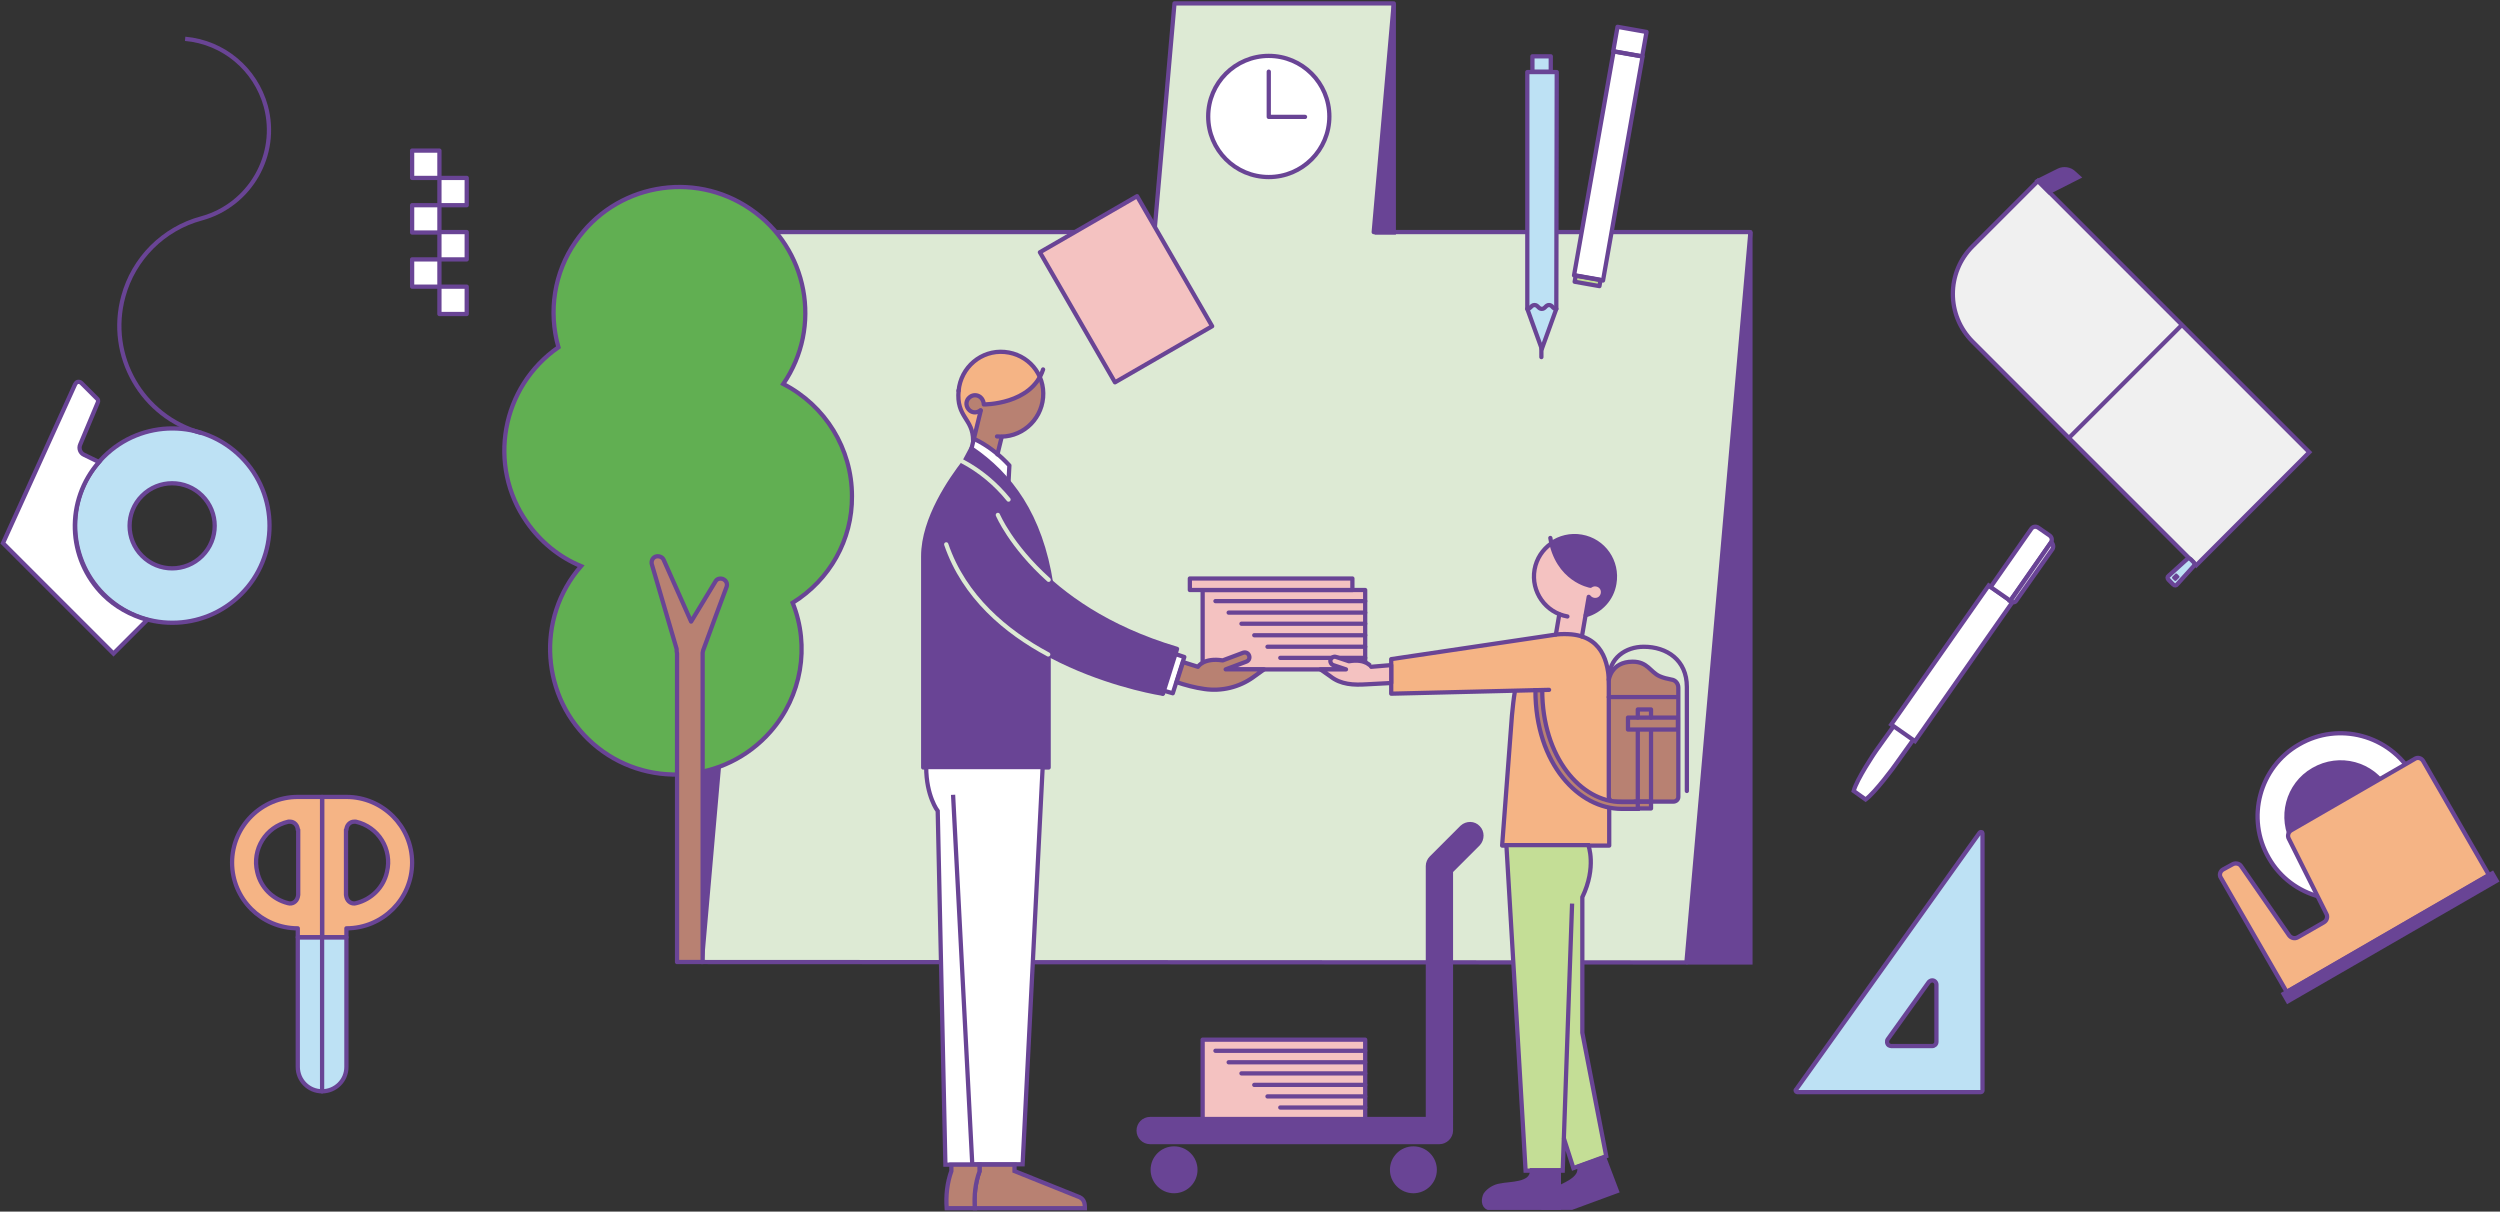 <?xml version="1.0" encoding="utf-8"?>
<!-- Generator: Adobe Illustrator 27.9.0, SVG Export Plug-In . SVG Version: 6.00 Build 0)  -->
<svg version="1.1" id="レイヤー_1" xmlns="http://www.w3.org/2000/svg" xmlns:xlink="http://www.w3.org/1999/xlink" x="0px"
	 y="0px" viewBox="0 0 586 284" style="enable-background:new 0 0 586 284;" xml:space="preserve">
<rect x="0" y="0" width="586" height="284" fill="#333333" stroke="none"/>
<style type="text/css">
	.st0{fill:#DDEAD4;}
	.st1{fill:#FFFFFF;}
	.st2{fill:#694495;}
	.st3{fill:#F4C2C1;}
	.st4{fill:#F5B485;}
	.st5{fill:#B88172;}
	.st6{fill:none;stroke:#694495;stroke-miterlimit:10;}
	.st7{fill:none;stroke:#694495;stroke-linecap:round;stroke-linejoin:round;}
	.st8{fill:#C4DE96;}
	.st9{fill:#61AF52;}
	.st10{fill:none;stroke:#694495;stroke-width:1;stroke-miterlimit:10.001;}
	.st11{fill:#BDE1F4;}
	.st12{fill:none;stroke:#694495;stroke-width:1;stroke-linecap:round;stroke-linejoin:round;stroke-miterlimit:4;}
	.st13{fill:none;stroke:#DDEAD4;stroke-linecap:round;stroke-linejoin:round;}
	.st14{fill:none;}
	.st15{fill:#F0F0F0;}
</style>
<path id="パス_1469" class="st0" d="M164.5,225.5l230.8,0.1l15-171.2l-88.3,0l4.7-53.6l-51.4,0l-4.7,53.6l-91.1,0L164.5,225.5z"/>
<g id="グループ_685">
	<path id="パス_1470" class="st1" d="M311.6,27.3c0,7.9-6.4,14.2-14.2,14.2s-14.2-6.4-14.2-14.2s6.4-14.2,14.2-14.2
		C305.2,13.1,311.6,19.5,311.6,27.3L311.6,27.3"/>
	<path id="パス_1471" class="st2" d="M275.8,152.1c-13.6-4-23.1-10-29.6-15.7c-2.6-15.9-9.6-25.2-18.6-31.3l-1.7,3.2
		c-3,3.9-9.6,13.2-9.6,22.1v49.5h29.4v-26.5c8.4,4.4,17.4,7.5,26.8,9.2L275.8,152.1z"/>
	<path id="パス_1472" class="st1" d="M275.5,153.3l-2.7,8.6l2.1,0.6l2.7-8.5L275.5,153.3z"/>
	<path id="パス_1473" class="st3" d="M374.4,136.9c-0.5-0.1-1,0-1.4,0.3c0,0-7.1-1.2-9.2-9.8c-4.3,2.9-5.5,8.8-2.6,13.1
		c1,1.6,2.5,2.8,4.3,3.5l-0.9,4.9l6.2,0.6l1.2-6.6l0.5-2.9h0c0.6,0.8,1.8,1,2.6,0.4c0.8-0.6,1-1.8,0.4-2.6
		C375.3,137.2,374.8,137,374.4,136.9"/>
	<path id="パス_1474" class="st2" d="M370.7,125.9c-2.4-0.4-4.9,0.1-6.9,1.5c2.1,8.6,9.2,9.8,9.2,9.8c0.9-0.6,2-0.4,2.6,0.5
		s0.4,2-0.5,2.6c-0.8,0.6-2,0.4-2.6-0.4l0,0l-0.8,4.4l0,0c5-1.5,7.9-6.7,6.5-11.7C377.2,129.1,374.3,126.5,370.7,125.9"/>
	<path id="パス_1475" class="st4" d="M368.3,148.6c-1.1-0.1-2.3-0.1-3.4,0l-38.9,5.8v8.1l28.9-0.7c-0.3,1.7-0.5,3.6-0.7,5.7
		l-2.3,30.5h25.1v-36.6C377.1,156.3,376.2,149.5,368.3,148.6"/>
	<path id="パス_1476" class="st4" d="M229.8,96.2c-0.9,0.7-2.1,0.6-2.8-0.3c-0.7-0.9-0.6-2.1,0.3-2.8c0.8-0.7,2.1-0.6,2.8,0.3
		c0.3,0.4,0.5,0.9,0.5,1.4c0,0,9.4,0.1,13.1-6.3c-2.2-5-8.1-7.3-13.1-5.1c-3.3,1.5-5.6,4.6-5.9,8.3c-0.5,6.3,3.4,6.5,3.5,11.6
		L229.8,96.2L229.8,96.2z"/>
	<path id="パス_1477" class="st5" d="M243.7,88.4c-3.7,6.5-13.1,6.3-13.1,6.3c0-0.5-0.2-1-0.5-1.4c-0.7-0.8-2-1-2.8-0.2
		s-1,2-0.2,2.8c0.7,0.8,1.9,1,2.8,0.3h0l-0.9,3.8l0,0l-0.8,3.1v0l-0.4,1.7l5.9,2.4l1.2-4.9l0,0c5.5-0.1,9.9-4.7,9.7-10.2
		C244.5,90.9,244.3,89.6,243.7,88.4"/>
	<path id="パス_1478" class="st1" d="M236.3,112.9L236.3,112.9l0.3-3.9c-2.4-2.6-5.1-4.7-8.2-6.2l-0.7,2.3
		C230.9,107.3,233.8,109.9,236.3,112.9"/>
	<path id="パス_1479" class="st2" d="M164.6,181v44.5l3.9-45.6C167.2,180.4,165.9,180.7,164.6,181"/>
	<path id="パス_1480" class="st2" d="M337.4,267.7h-67.8c-1.5,0-2.7-1.2-2.7-2.7c0-1.5,1.2-2.7,2.7-2.7c0,0,0,0,0,0h65.1v-59.3
		c0-0.7,0.3-1.4,0.8-1.9l7.2-7.2c1.1-1,2.8-1,3.8,0.1c1,1,1,2.7,0,3.8l-6.4,6.4V265C340.1,266.5,338.8,267.7,337.4,267.7
		L337.4,267.7"/>
	<path id="パス_1481" class="st6" d="M337.4,267.7h-67.8c-1.5,0-2.7-1.2-2.7-2.7c0-1.5,1.2-2.7,2.7-2.7c0,0,0,0,0,0h65.1v-59.3
		c0-0.7,0.3-1.4,0.8-1.9l7.2-7.2c1.1-1,2.8-1,3.8,0.1c1,1,1,2.7,0,3.8l-6.4,6.4V265C340.1,266.5,338.8,267.7,337.4,267.7z"/>
	<circle id="楕円形_240" class="st7" cx="297.4" cy="27.3" r="14.2"/>
	<path id="パス_1482" class="st7" d="M164.5,225.5l230.8,0.1l15-171.2l-88.3,0l4.7-53.6l-51.4,0l-4.7,53.6l-91.1,0L164.5,225.5z"
		/>
	<path id="パス_1483" class="st7" d="M233.7,102.3c5.5,0.5,10.3-3.6,10.8-9.1S241,83,235.5,82.5c-5.5-0.5-10.3,3.6-10.8,9.1"/>
	<path id="パス_1484" class="st7" d="M224.7,91.5c-0.6,6.4,3.4,6.5,3.4,11.8"/>
	<line id="線_195" class="st7" x1="227.7" y1="105.2" x2="229.9" y2="96.2"/>
	<path id="パス_1485" class="st7" d="M367.4,144.5c-5.1-0.9-8.6-5.8-7.7-11c0.9-5.1,5.8-8.6,11-7.7s8.6,5.8,7.7,11
		c-0.6,3.6-3.2,6.4-6.7,7.4"/>
	<path id="パス_1486" class="st7" d="M236.4,117.1c-2.8-3.6-6.4-6.6-10.4-8.8c-3,3.9-9.6,13.2-9.6,22.1v49.5h29.4v-26.6"/>
	<path id="パス_1487" class="st7" d="M246.4,136.9c-2.5-16.2-9.6-25.6-18.7-31.8l-1.7,3.2"/>
	<path id="パス_1488" class="st7" d="M272.5,162.6c0,0-41-6.2-50.7-35.1"/>
	<path id="パス_1489" class="st7" d="M233.9,120.7c0,0,8.9,21.6,42,31.4l-3.3,10.5"/>
	<path id="パス_1490" class="st7" d="M272.8,161.9l2.1,0.6l2.7-8.5l-2.1-0.7"/>
	<path id="パス_1491" class="st7" d="M363.1,161.7l-37,0.9v-8.1l38.9-5.8c1.1-0.1,2.3-0.1,3.4,0c7.9,0.8,8.8,7.7,8.8,12.9v36.6
		h-25.1l2.3-30.5c0.2-2.1,0.4-4,0.7-5.7"/>
	<path id="パス_1492" class="st7" d="M229.8,96.2c-0.9,0.7-2.1,0.6-2.8-0.3c-0.7-0.9-0.6-2.1,0.3-2.8c0.8-0.7,2.1-0.6,2.8,0.3
		c0.3,0.4,0.5,0.9,0.5,1.4c0,0,11.2,0.1,13.9-8.2"/>
	<rect id="長方形_690" x="281.9" y="138.3" class="st3" width="38.1" height="18.6"/>
	<rect id="長方形_691" x="281.9" y="138.3" class="st7" width="38.1" height="18.6"/>
	<line id="線_196" class="st7" x1="284.9" y1="140.9" x2="320" y2="140.9"/>
	<line id="線_197" class="st7" x1="288" y1="143.6" x2="320" y2="143.6"/>
	<line id="線_198" class="st7" x1="291" y1="146.2" x2="320" y2="146.2"/>
	<line id="線_199" class="st7" x1="294" y1="148.9" x2="320" y2="148.9"/>
	<line id="線_200" class="st7" x1="297.1" y1="151.6" x2="320" y2="151.6"/>
	<line id="線_201" class="st7" x1="300.1" y1="154.2" x2="320" y2="154.2"/>
	<rect id="長方形_692" x="281.9" y="243.7" class="st3" width="38.1" height="18.6"/>
	<rect id="長方形_693" x="281.9" y="243.7" class="st7" width="38.1" height="18.6"/>
	<line id="線_202" class="st7" x1="284.9" y1="246.3" x2="320" y2="246.3"/>
	<line id="線_203" class="st7" x1="288" y1="249" x2="320" y2="249"/>
	<line id="線_204" class="st7" x1="291" y1="251.6" x2="320" y2="251.6"/>
	<line id="線_205" class="st7" x1="294" y1="254.3" x2="320" y2="254.3"/>
	<line id="線_206" class="st7" x1="297.1" y1="257" x2="320" y2="257"/>
	<line id="線_207" class="st7" x1="300.1" y1="259.6" x2="320" y2="259.6"/>
	<path id="パス_1493" class="st7" d="M236.4,112.9l0.2-3.8c-2.4-2.6-5.1-4.7-8.2-6.2"/>
	<path id="パス_1494" class="st8" d="M368.5,211.8l-2.2,62.6h-8.7l-4.5-76.3h19.2c0,0,2,5.1-1.4,12.2v31.8l5.6,28.9l-7.7,2.8
		l-2.3-7.2"/>
	<path id="パス_1495" class="st6" d="M368.5,211.8l-2.2,62.6h-8.7l-4.5-76.3h19.2c0,0,2,5.1-1.4,12.2v31.8l5.6,28.9l-7.7,2.8
		l-2.3-7.2"/>
	<path id="パス_1496" class="st7" d="M370.8,149.2l1.6-9.3h0c0.6,0.8,1.8,1,2.6,0.4c0.8-0.6,1-1.8,0.4-2.6c-0.6-0.8-1.8-1-2.6-0.4
		c0,0-7.8-1.3-9.4-11.2"/>
	<path id="パス_1497" class="st2" d="M376,271.3l-5.9,2.1c1,3-4,4.5-5.8,5.6c-1.3,0.7-2.2,1.8-2.5,3.2c0,0.3,0,0.6,0,0.9h6.6
		l10.6-3.9L376,271.3z"/>
	<path id="パス_1498" class="st6" d="M376,271.3l-5.9,2.1c1,3-4,4.5-5.8,5.6c-1.3,0.7-2.2,1.8-2.5,3.2c0,0.3,0,0.6,0,0.9h6.6
		l10.6-3.9L376,271.3z"/>
	<path id="パス_1499" class="st7" d="M297.4,16.8v10.6h8.5"/>
	<path id="パス_1500" class="st2" d="M280.3,274.2c0,2.8-2.3,5-5,5s-5-2.3-5-5s2.3-5,5-5h0C278,269.2,280.3,271.4,280.3,274.2"/>
	<circle id="楕円形_241" class="st6" cx="275.2" cy="274.2" r="5"/>
	<path id="パス_1501" class="st2" d="M336.3,274.2c0,2.8-2.3,5-5,5s-5-2.3-5-5s2.3-5,5-5h0C334,269.2,336.3,271.4,336.3,274.2"/>
	<circle id="楕円形_242" class="st6" cx="331.3" cy="274.2" r="5"/>
	<path id="パス_1502" class="st9" d="M199.7,116.3c0-11.1-6.2-21.2-16.1-26.3c9.2-13.4,5.8-31.8-7.7-41c-13.4-9.2-31.8-5.8-41,7.7
		c-5,7.2-6.4,16.3-4,24.7c-13.4,9.3-16.7,27.7-7.4,41c3.2,4.6,7.6,8.2,12.7,10.3c-10.7,12.3-9.4,30.9,2.8,41.6s30.9,9.4,41.6-2.8
		c7.3-8.3,9.3-20,5.2-30.2C194.5,135.9,199.8,126.5,199.7,116.3"/>
	<path id="パス_1503" class="st6" d="M199.7,116.3c0-11.1-6.2-21.2-16.1-26.3c9.2-13.4,5.8-31.8-7.7-41c-13.4-9.2-31.8-5.8-41,7.7
		c-5,7.2-6.4,16.3-4,24.7c-13.4,9.3-16.7,27.7-7.4,41c3.2,4.6,7.6,8.2,12.7,10.3c-10.7,12.3-9.4,30.9,2.8,41.6s30.9,9.4,41.6-2.8
		c7.3-8.3,9.3-20,5.2-30.2C194.5,135.9,199.8,126.5,199.7,116.3z"/>
	<path id="パス_1504" class="st2" d="M326.7,0.8v53.7h-4.5"/>
	<path id="パス_1505" class="st6" d="M326.7,0.8v53.7h-4.5"/>
	<path id="パス_1506" class="st2" d="M395.3,225.6h15V54.4"/>
	<path id="パス_1507" class="st6" d="M395.3,225.6h15V54.4"/>
	<path id="パス_1508" class="st1" d="M448.4,173.5l-4,5.6c-0.3,0.5-4.9,6.7-7.1,8.3l-1.4-1l-1.4-1c0.7-2.7,5-9.1,5.3-9.5l4-5.6"/>
	<path id="パス_1509" class="st6" d="M448.4,173.5l-4,5.6c-0.3,0.5-4.9,6.7-7.1,8.3l-1.4-1l-1.4-1c0.7-2.7,5-9.1,5.3-9.5l4-5.6"/>
	
		<rect id="長方形_694" x="437.6" y="152.1" transform="matrix(0.574 -0.819 0.819 0.574 67.55 440.918)" class="st1" width="39.8" height="6.8"/>
	
		<rect id="長方形_695" x="437.6" y="152.1" transform="matrix(0.574 -0.819 0.819 0.574 67.55 440.918)" class="st10" width="39.8" height="6.8"/>
	<path id="パス_1510" class="st1" d="M480.4,125.5l-2.6-1.8c-0.6-0.4-1.3-0.3-1.7,0.3l-9.5,13.6l4.6,3.2l9.5-13.6
		C481.1,126.7,481,125.9,480.4,125.5"/>
	<path id="パス_1511" class="st6" d="M480.4,125.5l-2.6-1.8c-0.6-0.4-1.3-0.3-1.7,0.3l-9.5,13.6l4.6,3.2l9.5-13.6
		C481.1,126.7,481,125.9,480.4,125.5C480.4,125.5,480.4,125.5,480.4,125.5z"/>
	<path id="パス_1512" class="st1" d="M471.4,141l-0.2-0.1l9.6-13.8c0.5,0.4,0.6,1.1,0.3,1.6l-8.5,12.1
		C472.4,141.2,471.8,141.3,471.4,141C471.4,141,471.4,141,471.4,141"/>
	<path id="パス_1513" class="st6" d="M471.4,141l-0.2-0.1l9.6-13.8c0.5,0.4,0.6,1.1,0.3,1.6l-8.5,12.1
		C472.4,141.2,471.8,141.3,471.4,141C471.4,141,471.4,141,471.4,141z"/>
	<path id="パス_1514" class="st11" d="M464.7,195.4v60.2c0,0.2-0.2,0.4-0.4,0.4h-43c-0.2,0-0.4-0.2-0.4-0.4c0-0.1,0-0.2,0.1-0.2
		l43-60.2c0.1-0.2,0.4-0.2,0.6-0.1C464.6,195.1,464.7,195.3,464.7,195.4 M453.9,244.2v-13.4c0-0.5-0.4-1-1-1c-0.3,0-0.6,0.2-0.8,0.4
		l-9.6,13.4c-0.3,0.4-0.2,1.1,0.2,1.4c0.2,0.1,0.4,0.2,0.6,0.2h9.6C453.4,245.2,453.9,244.8,453.9,244.2L453.9,244.2"/>
	<path id="パス_1515" class="st6" d="M464.7,195.4v60.2c0,0.2-0.2,0.4-0.4,0.4h-43c-0.2,0-0.4-0.2-0.4-0.4c0-0.1,0-0.2,0.1-0.2
		l43-60.2c0.1-0.2,0.4-0.2,0.6-0.1C464.6,195.1,464.7,195.3,464.7,195.4z M453.9,244.2v-13.4c0-0.5-0.4-1-1-1
		c-0.3,0-0.6,0.2-0.8,0.4l-9.6,13.4c-0.3,0.4-0.2,1.1,0.2,1.4c0.2,0.1,0.4,0.2,0.6,0.2h9.6C453.4,245.2,453.9,244.8,453.9,244.2z"/>
	<path id="パス_1516" class="st1" d="M565.5,181.6c5.4,9.3,2.2,21.3-7.1,26.6c-9.3,5.4-21.3,2.2-26.6-7.1
		c-5.4-9.3-2.2-21.3,7.1-26.6C548.2,169.1,560.1,172.3,565.5,181.6C565.5,181.6,565.5,181.6,565.5,181.6"/>
	<path id="パス_1517" class="st6" d="M565.5,181.6c5.4,9.3,2.2,21.3-7.1,26.6c-9.3,5.4-21.3,2.2-26.6-7.1
		c-5.4-9.3-2.2-21.3,7.1-26.6C548.2,169.1,560.1,172.3,565.5,181.6C565.5,181.6,565.5,181.6,565.5,181.6z"/>
	<path id="パス_1518" class="st2" d="M560,184.8c3.6,6.3,1.5,14.4-4.8,18s-14.4,1.5-18-4.8s-1.5-14.4,4.8-18c0,0,0,0,0,0
		C548.4,176.3,556.4,178.5,560,184.8C560,184.8,560,184.8,560,184.8"/>
	<path id="パス_1519" class="st4" d="M536.5,196.6l8.8,17.6c0.4,0.7,0.1,1.6-0.6,2l-6.1,3.5c-0.7,0.4-1.5,0.2-2-0.4L525.3,203
		c-0.4-0.6-1.3-0.8-2-0.4l-2.2,1.2c-0.7,0.4-1,1.3-0.5,2l15.4,26.7l47.4-27.4l-15.4-26.7c-0.4-0.7-1.3-1-2-0.5l-28.9,16.7
		C536.4,195,536.1,195.9,536.5,196.6"/>
	<path id="パス_1520" class="st6" d="M536.5,196.6l8.8,17.6c0.4,0.7,0.1,1.6-0.6,2l-6.1,3.5c-0.7,0.4-1.5,0.2-2-0.4L525.3,203
		c-0.4-0.6-1.3-0.8-2-0.4l-2.2,1.2c-0.7,0.4-1,1.3-0.5,2l15.4,26.7l47.4-27.4l-15.4-26.7c-0.4-0.7-1.3-1-2-0.5l-28.9,16.7
		C536.4,195,536.1,195.9,536.5,196.6z"/>
	
		<rect id="長方形_696" x="532" y="218.7" transform="matrix(0.866 -0.5 0.5 0.866 -34.791 309.566)" class="st2" width="56.5" height="2"/>
	
		<rect id="長方形_697" x="532" y="218.7" transform="matrix(0.866 -0.5 0.5 0.866 -34.791 309.566)" class="st6" width="56.5" height="2"/>
	<path id="パス_1521" class="st2" d="M351.7,277.9c-1.4,0.2-2.7,1-3.5,2.1c-0.5,1-0.6,2.6,0.6,3.1h16.6v-8.8h-6.3
		C359.3,277.8,353.8,277.4,351.7,277.9"/>
	<path id="パス_1522" class="st6" d="M351.7,277.9c-1.4,0.2-2.7,1-3.5,2.1c-0.5,1-0.6,2.6,0.6,3.1h16.6v-8.8h-6.3
		C359.3,277.8,353.8,277.4,351.7,277.9z"/>
	<path id="パス_1523" class="st1" d="M233.4,273h-11.8l-1.8-82.9c0,0-2.7-3.5-2.7-10.3h27.3l-4.7,93.1h-11.8l-4.5-86.6"/>
	<path id="パス_1524" class="st6" d="M233.4,273h-11.8l-1.8-82.9c0,0-2.7-3.5-2.7-10.3h27.3l-4.7,93.1h-11.8l-4.5-86.6"/>
	<path id="パス_1525" class="st5" d="M252.5,280.4l-14.7-5.9V273h-8.2v1.5c-1,2.8-1.3,5.7-1.1,8.7h25.8
		C254.3,281.9,254.1,280.9,252.5,280.4"/>
	<path id="パス_1526" class="st6" d="M252.5,280.4l-14.7-5.9V273h-8.2v1.5c-1,2.8-1.3,5.7-1.1,8.7h25.8
		C254.3,281.9,254.1,280.9,252.5,280.4z"/>
	<path id="パス_1527" class="st5" d="M227.8,273H223v1.5h0c-1,2.8-1.3,5.7-1.1,8.7h6.6l0,0c-0.2-2.9,0.1-5.9,1.1-8.6V273H227.8z"
		/>
	<path id="パス_1528" class="st6" d="M227.8,273H223v1.5h0c-1,2.8-1.3,5.7-1.1,8.7h6.6l0,0c-0.2-2.9,0.1-5.9,1.1-8.6V273H227.8z"
		/>
	<path id="パス_1529" class="st3" d="M316.2,155l-3-1c-0.5-0.2-1.1,0.1-1.3,0.6c-0.2,0.5,0.1,1.1,0.6,1.3c0,0,0,0,0,0l3,1h-6
		l2.3,1.6c2.5,2,5.5,2.1,8.6,1.9c1.9-0.1,4.2-0.2,5.7-0.3v-4.2l-4.7,0.4C321.4,156.3,320.2,154.3,316.2,155"/>
	<path id="パス_1530" class="st7" d="M316.2,155l-3-1c-0.5-0.2-1.1,0.1-1.3,0.6c-0.2,0.5,0.1,1.1,0.6,1.3c0,0,0,0,0,0l3,1h-6
		l2.3,1.6c2.5,2,5.5,2.1,8.6,1.9c1.9-0.1,4.2-0.2,5.7-0.3v-4.2l-4.7,0.4C321.4,156.3,320.2,154.3,316.2,155z"/>
	<path id="パス_1531" class="st5" d="M287.3,156.9l4.8-1.8c0.6-0.2,0.9-0.8,0.7-1.4s-0.8-0.9-1.4-0.7c0,0,0,0,0,0l-4.8,1.8
		c-4.5-0.7-5.8,1.5-5.8,1.5l-3.5-1.1l-1.5,4.7c2.1,0.7,4.3,1.3,6.5,1.6c4,0.6,8.2-0.4,11.5-2.8l2.5-1.8H287.3z"/>
	<path id="パス_1532" class="st7" d="M287.3,156.9l4.8-1.8c0.6-0.2,0.9-0.8,0.7-1.4s-0.8-0.9-1.4-0.7c0,0,0,0,0,0l-4.8,1.8
		c-4.5-0.7-5.8,1.5-5.8,1.5l-3.5-1.1l-1.5,4.7c2.1,0.7,4.3,1.3,6.5,1.6c4,0.6,8.2-0.4,11.5-2.8l2.5-1.8H287.3z"/>
	<rect id="長方形_698" x="278.9" y="135.6" class="st3" width="38.1" height="2.7"/>
	<rect id="長方形_699" x="278.9" y="135.6" class="st7" width="38.1" height="2.7"/>
	
		<rect id="長方形_700" x="250.8" y="50.2" transform="matrix(0.866 -0.5 0.5 0.866 1.459 141.061)" class="st3" width="26.3" height="35.2"/>
	
		<rect id="長方形_701" x="250.8" y="50.2" transform="matrix(0.866 -0.5 0.5 0.866 1.459 141.061)" class="st12" width="26.3" height="35.2"/>
	<path id="パス_1533" class="st5" d="M392.2,187.9h-13.9c-0.7,0-1.2-0.5-1.2-1.2c0,0,0,0,0,0v-27.3c0.6-2.6,3-4.4,5.6-4.3
		c3.5,0,4.1,2.4,6.3,3.4c0.9,0.4,1.8,0.6,2.8,0.8c0.9,0.1,1.6,0.9,1.6,1.9v25.6C393.4,187.4,392.9,187.9,392.2,187.9L392.2,187.9"/>
	<rect id="長方形_702" x="383.9" y="187.9" class="st5" width="3.1" height="1.6"/>
	<path id="パス_1534" class="st7" d="M395.4,185.4v-24.4c0-6.3-4.7-9.4-10.1-9.4c-4.2,0-8.2,2.6-8.2,7.7"/>
	<path id="パス_1535" class="st7" d="M392.2,187.9h-13.9c-0.7,0-1.2-0.5-1.2-1.2c0,0,0,0,0,0v-27.3c0,0,0.5-4.3,5.6-4.3
		c3.5,0,4.1,2.4,6.3,3.4c0.9,0.4,1.8,0.6,2.8,0.8c0.9,0.1,1.6,0.9,1.6,1.9v25.6C393.4,187.4,392.9,187.9,392.2,187.9
		C392.2,187.9,392.2,187.9,392.2,187.9z"/>
	<rect id="長方形_703" x="381.6" y="168.2" class="st7" width="11.7" height="2.8"/>
	<rect id="長方形_704" x="383.2" y="187.9" class="st7" width="3.8" height="1.6"/>
	<line id="線_208" class="st7" x1="377.1" y1="163.4" x2="393.3" y2="163.4"/>
	<line id="線_209" class="st7" x1="383.9" y1="171.2" x2="383.9" y2="187.9"/>
	<line id="線_210" class="st7" x1="387" y1="171.2" x2="387" y2="187.9"/>
	<path id="パス_1536" class="st7" d="M383.9,168.2v-1.9h3.1v1.9"/>
	<path id="パス_1537" class="st5" d="M361.5,161.8c0,15.6,9,26.2,18.6,26.2h3.8v1.6h-3.8c-9.9,0-20.2-10.4-20.2-27.8H361.5z"/>
	<path id="パス_1538" class="st6" d="M361.5,161.8c0,15.6,9,26.2,18.6,26.2h3.8v1.6h-3.8c-9.9,0-20.2-10.4-20.2-27.8H361.5z"/>
	<path id="パス_1539" class="st13" d="M233.9,120.7c0,0,3,7.2,11.9,15.2"/>
	<line id="線_211" class="st7" x1="233.8" y1="106.5" x2="234.8" y2="102.4"/>
	<line id="線_212" class="st7" x1="365.5" y1="144" x2="364.7" y2="148.7"/>
	<path id="パス_1540" class="st13" d="M245.7,153.4c-9.9-5.3-19.7-13.5-23.9-25.8"/>
	<path id="パス_1541" class="st13" d="M236.4,117.1c-3-3.7-6.7-6.8-10.9-9"/>
	<path id="パス_1542" class="st5" d="M170.3,137.6c0.3-0.8-0.1-1.6-0.9-1.9c-0.7-0.2-1.4,0-1.7,0.6l-5.7,9.4l-6.4-14.4
		c-0.3-0.8-1.3-1.1-2-0.8c-0.7,0.3-1,1.1-0.8,1.8l5.8,19.8c0,0.4,0,0.7,0.1,1.1v72.3h6V153c0-0.2,0.1-0.3,0.1-0.5
		C166,149.1,170.3,137.6,170.3,137.6"/>
	<path id="パス_1543" class="st7" d="M170.3,137.6c0.3-0.8-0.1-1.6-0.9-1.9c-0.7-0.2-1.4,0-1.7,0.6l-5.7,9.4l-6.4-14.4
		c-0.3-0.8-1.3-1.1-2-0.8c-0.7,0.3-1,1.1-0.8,1.8l5.8,19.8c0,0.4,0,0.7,0.1,1.1v72.3h6V153c0-0.2,0.1-0.3,0.1-0.5
		C166,149.1,170.3,137.6,170.3,137.6z"/>
	<path id="パス_1544" class="st11" d="M75.5,255.8L75.5,255.8c-3.1,0-5.7-2.5-5.7-5.7v-30.4h11.4v30.4
		C81.2,253.3,78.6,255.8,75.5,255.8"/>
	<line id="線_213" class="st14" x1="75.5" y1="219.7" x2="75.5" y2="255.8"/>
	<path id="パス_1545" class="st4" d="M75.5,217.7v-30.9h5.7c8.5,0,15.4,6.9,15.4,15.4s-6.9,15.4-15.4,15.4c0,0,0,0,0,0v2.1h-5.7
		V217.7z M81.2,209.9c0,1,0.9,1.9,1.9,1.9c0.2,0,0.3,0,0.5-0.1c5.3-1.3,8.5-6.6,7.2-11.9c-0.9-3.6-3.7-6.4-7.3-7.2
		c-1-0.2-2,0.4-2.2,1.4c0,0.1,0,0.3,0,0.4V209.9z"/>
	<path id="パス_1546" class="st4" d="M75.5,219.7h-5.7v-2.1c-8.5,0-15.4-6.9-15.4-15.4c0-8.5,6.9-15.4,15.4-15.4h5.7V219.7
		L75.5,219.7z M69.8,194.5c0-1-0.8-1.9-1.8-1.9c-0.1,0-0.3,0-0.4,0c-5.3,1.2-8.6,6.5-7.3,11.8c0.8,3.6,3.6,6.4,7.2,7.3
		c1,0.3,2-0.3,2.3-1.4c0-0.2,0.1-0.3,0.1-0.5V194.5z"/>
	<path id="パス_1547" class="st7" d="M75.5,255.8L75.5,255.8c-3.1,0-5.7-2.5-5.7-5.7v-30.4h11.4v30.4
		C81.2,253.3,78.6,255.8,75.5,255.8C75.5,255.8,75.5,255.8,75.5,255.8z"/>
	<line id="線_214" class="st7" x1="75.5" y1="219.7" x2="75.5" y2="255.8"/>
	<path id="パス_1548" class="st7" d="M75.5,217.7v-30.9h5.7c8.5,0,15.4,6.9,15.4,15.4s-6.9,15.4-15.4,15.4c0,0,0,0,0,0v2.1h-5.7
		V217.7z"/>
	<path id="パス_1549" class="st7" d="M81.2,194.5c0-1,0.8-1.9,1.8-1.9c0.1,0,0.3,0,0.4,0c5.3,1.2,8.6,6.5,7.3,11.8
		c-0.8,3.6-3.6,6.4-7.2,7.3c-1,0.3-2-0.3-2.3-1.4c0-0.2-0.1-0.3-0.1-0.5V194.5z"/>
	<path id="パス_1550" class="st7" d="M75.5,217.7v-30.9h-5.7c-8.5,0-15.4,6.9-15.4,15.4s6.9,15.4,15.4,15.4c0,0,0,0,0,0v2.1h5.7
		V217.7z"/>
	<path id="パス_1551" class="st7" d="M69.8,194.5c0-1-0.8-1.9-1.8-1.9c-0.1,0-0.3,0-0.4,0c-5.3,1.2-8.6,6.5-7.3,11.8
		c0.8,3.6,3.6,6.4,7.2,7.3c1,0.3,2-0.3,2.3-1.4c0-0.2,0.1-0.3,0.1-0.5V194.5z"/>
	<path id="パス_1552" class="st11" d="M364.8,72.4l-3.4,9.4l-3.4-9.4V16.9h6.9L364.8,72.4z"/>
	<rect id="長方形_705" x="359.2" y="13.2" class="st11" width="4.3" height="3.6"/>
	
		<rect id="長方形_706" x="350.1" y="35.5" transform="matrix(0.174 -0.985 0.985 0.174 273.067 403.225)" class="st1" width="53.3" height="6.9"/>
	
		<rect id="長方形_707" x="379" y="6.3" transform="matrix(0.174 -0.985 0.985 0.174 305.989 384.218)" class="st1" width="5.8" height="6.9"/>
	
		<rect id="長方形_708" x="371.3" y="62.9" transform="matrix(0.174 -0.985 0.985 0.174 242.537 420.827)" class="st8" width="1.5" height="5.9"/>
	<path id="パス_1553" class="st7" d="M364.8,72.4l-3.4,9.4l-3.4-9.4V16.9h6.9L364.8,72.4z"/>
	<rect id="長方形_709" x="359.2" y="13.2" class="st7" width="4.3" height="3.6"/>
	<line id="線_215" class="st7" x1="361.3" y1="81.8" x2="361.3" y2="83.7"/>
	<path id="パス_1554" class="st7" d="M364.8,72.4c-0.9,0-0.9-0.9-1.7-0.9s-0.9,0.9-1.7,0.9s-0.9-0.9-1.7-0.9s-0.9,0.9-1.7,0.9"/>
	
		<rect id="長方形_710" x="350.1" y="35.5" transform="matrix(0.174 -0.985 0.985 0.174 273.067 403.225)" class="st7" width="53.3" height="6.9"/>
	
		<rect id="長方形_711" x="379" y="6.3" transform="matrix(0.174 -0.985 0.985 0.174 305.989 384.218)" class="st7" width="5.8" height="6.9"/>
	
		<rect id="長方形_712" x="371.3" y="62.9" transform="matrix(0.174 -0.985 0.985 0.174 242.537 420.827)" class="st7" width="1.5" height="5.9"/>
	<rect id="長方形_713" x="96.6" y="35.6" class="st1" width="6.4" height="6.4"/>
	<rect id="長方形_714" x="103" y="42" class="st1" width="6.4" height="6.4"/>
	<rect id="長方形_715" x="96.6" y="48.1" class="st1" width="6.4" height="6.4"/>
	<rect id="長方形_716" x="103" y="54.4" class="st1" width="6.4" height="6.4"/>
	<rect id="長方形_717" x="96.6" y="60.8" class="st1" width="6.4" height="6.4"/>
	<rect id="長方形_718" x="103" y="67.2" class="st1" width="6.4" height="6.4"/>
	<rect id="長方形_719" x="96.6" y="35.3" class="st7" width="6.4" height="6.4"/>
	<rect id="長方形_720" x="103" y="41.7" class="st7" width="6.4" height="6.4"/>
	<rect id="長方形_721" x="96.6" y="48.1" class="st7" width="6.4" height="6.4"/>
	<rect id="長方形_722" x="103" y="54.4" class="st7" width="6.4" height="6.4"/>
	<rect id="長方形_723" x="96.6" y="60.8" class="st7" width="6.4" height="6.4"/>
	<rect id="長方形_724" x="103" y="67.2" class="st7" width="6.4" height="6.4"/>
	<path id="パス_1555" class="st15" d="M541.3,106l-26.5,26.5l-52.4-52.4c-6.2-6.2-6.2-16.2,0-22.4c0,0,0,0,0,0l15.3-15.3
		L541.3,106z"/>
	<path id="パス_1556" class="st6" d="M541.3,106l-26.5,26.5l-52.4-52.4c-6.2-6.2-6.2-16.2,0-22.4c0,0,0,0,0,0l15.3-15.3L541.3,106
		z"/>
	<line id="線_216" class="st6" x1="511.5" y1="76.1" x2="485" y2="102.6"/>
	<path id="パス_1557" class="st2" d="M487.2,41.5l-6.9,3.5l-2.6-2.6l4.8-2.4c1.2-0.6,2.7-0.4,3.7,0.6L487.2,41.5z"/>
	<path id="パス_1558" class="st6" d="M487.2,41.5l-6.9,3.5l-2.6-2.6l4.8-2.4c1.2-0.6,2.7-0.4,3.7,0.6L487.2,41.5z"/>
	<path id="パス_1559" class="st11" d="M508.3,135.9l1.1,1.1c0.3,0.3,0.7,0.3,0.9,0c0,0,0,0,0,0l3.9-4.3c0.2-0.3,0.2-0.7,0-0.9
		l-0.7-0.7c-0.2-0.2-0.6-0.3-0.9,0l-4.3,3.9C508,135.2,508,135.6,508.3,135.9C508.2,135.9,508.2,135.9,508.3,135.9"/>
	<path id="パス_1560" class="st6" d="M508.3,135.9l1.1,1.1c0.3,0.3,0.7,0.3,0.9,0c0,0,0,0,0,0l3.9-4.3c0.2-0.3,0.2-0.7,0-0.9
		l-0.7-0.7c-0.2-0.2-0.6-0.3-0.9,0l-4.3,3.9C508,135.2,508,135.6,508.3,135.9C508.2,135.9,508.2,135.9,508.3,135.9z"/>
	<path id="パス_1561" class="st2" d="M510.8,135.4l-0.7,0.7c-0.1,0.1-0.3,0.1-0.4,0l-0.5-0.5c-0.1-0.1-0.1-0.3,0-0.4l0.7-0.7
		c0.1-0.1,0.3-0.1,0.4,0l0.5,0.5C510.9,135.1,510.9,135.3,510.8,135.4"/>
	<path id="パス_1562" class="st11" d="M56.5,107.1c-8.9-8.9-23.3-8.9-32.2,0s-8.9,23.3,0,32.2s23.3,8.9,32.2,0c0,0,0,0,0,0
		C65.4,130.5,65.4,116,56.5,107.1 M33.3,130.3c-3.9-3.9-3.9-10.2,0-14.1s10.2-3.9,14.1,0c3.9,3.9,3.9,10.2,0,14.1
		C43.5,134.2,37.2,134.2,33.3,130.3C33.3,130.3,33.3,130.3,33.3,130.3"/>
	<path id="パス_1563" class="st6" d="M56.5,107.1c-8.9-8.9-23.3-8.9-32.2,0s-8.9,23.3,0,32.2s23.3,8.9,32.2,0c0,0,0,0,0,0
		C65.4,130.5,65.4,116,56.5,107.1z M33.3,130.3c-3.9-3.9-3.9-10.2,0-14.1s10.2-3.9,14.1,0c3.9,3.9,3.9,10.2,0,14.1
		C43.5,134.2,37.2,134.2,33.3,130.3C33.3,130.3,33.3,130.3,33.3,130.3z"/>
	<path id="パス_1564" class="st1" d="M24.2,139.4c-8.5-8.5-8.9-22.1-1-31.1l-3.5-1.7c-0.9-0.4-1.3-1.5-0.9-2.4l4.1-9.8
		c0.2-0.4,0.1-0.8-0.2-1l-3.6-3.6c-0.4-0.4-1-0.4-1.3,0c-0.1,0.1-0.1,0.2-0.2,0.3L0.7,127.3l25.9,25.9l7.9-7.9
		C30.6,144.2,27,142.2,24.2,139.4"/>
	<path id="パス_1565" class="st6" d="M24.2,139.4c-8.5-8.5-8.9-22.1-1-31.1l-3.5-1.7c-0.9-0.4-1.3-1.5-0.9-2.4l4.1-9.8
		c0.2-0.4,0.1-0.8-0.2-1l-3.6-3.6c-0.4-0.4-1-0.4-1.3,0c-0.1,0.1-0.1,0.2-0.2,0.3L0.7,127.3l25.9,25.9l7.9-7.9
		C30.6,144.2,27,142.2,24.2,139.4z"/>
	<path id="パス_1566" class="st6" d="M47.2,101.5c-13.9-3.8-22.1-18.1-18.3-32c2.4-8.9,9.4-15.9,18.3-18.3
		c11.4-3.1,18.2-14.9,15.1-26.3c-2.4-8.7-9.9-15-18.9-15.8"/>
</g>
</svg>
